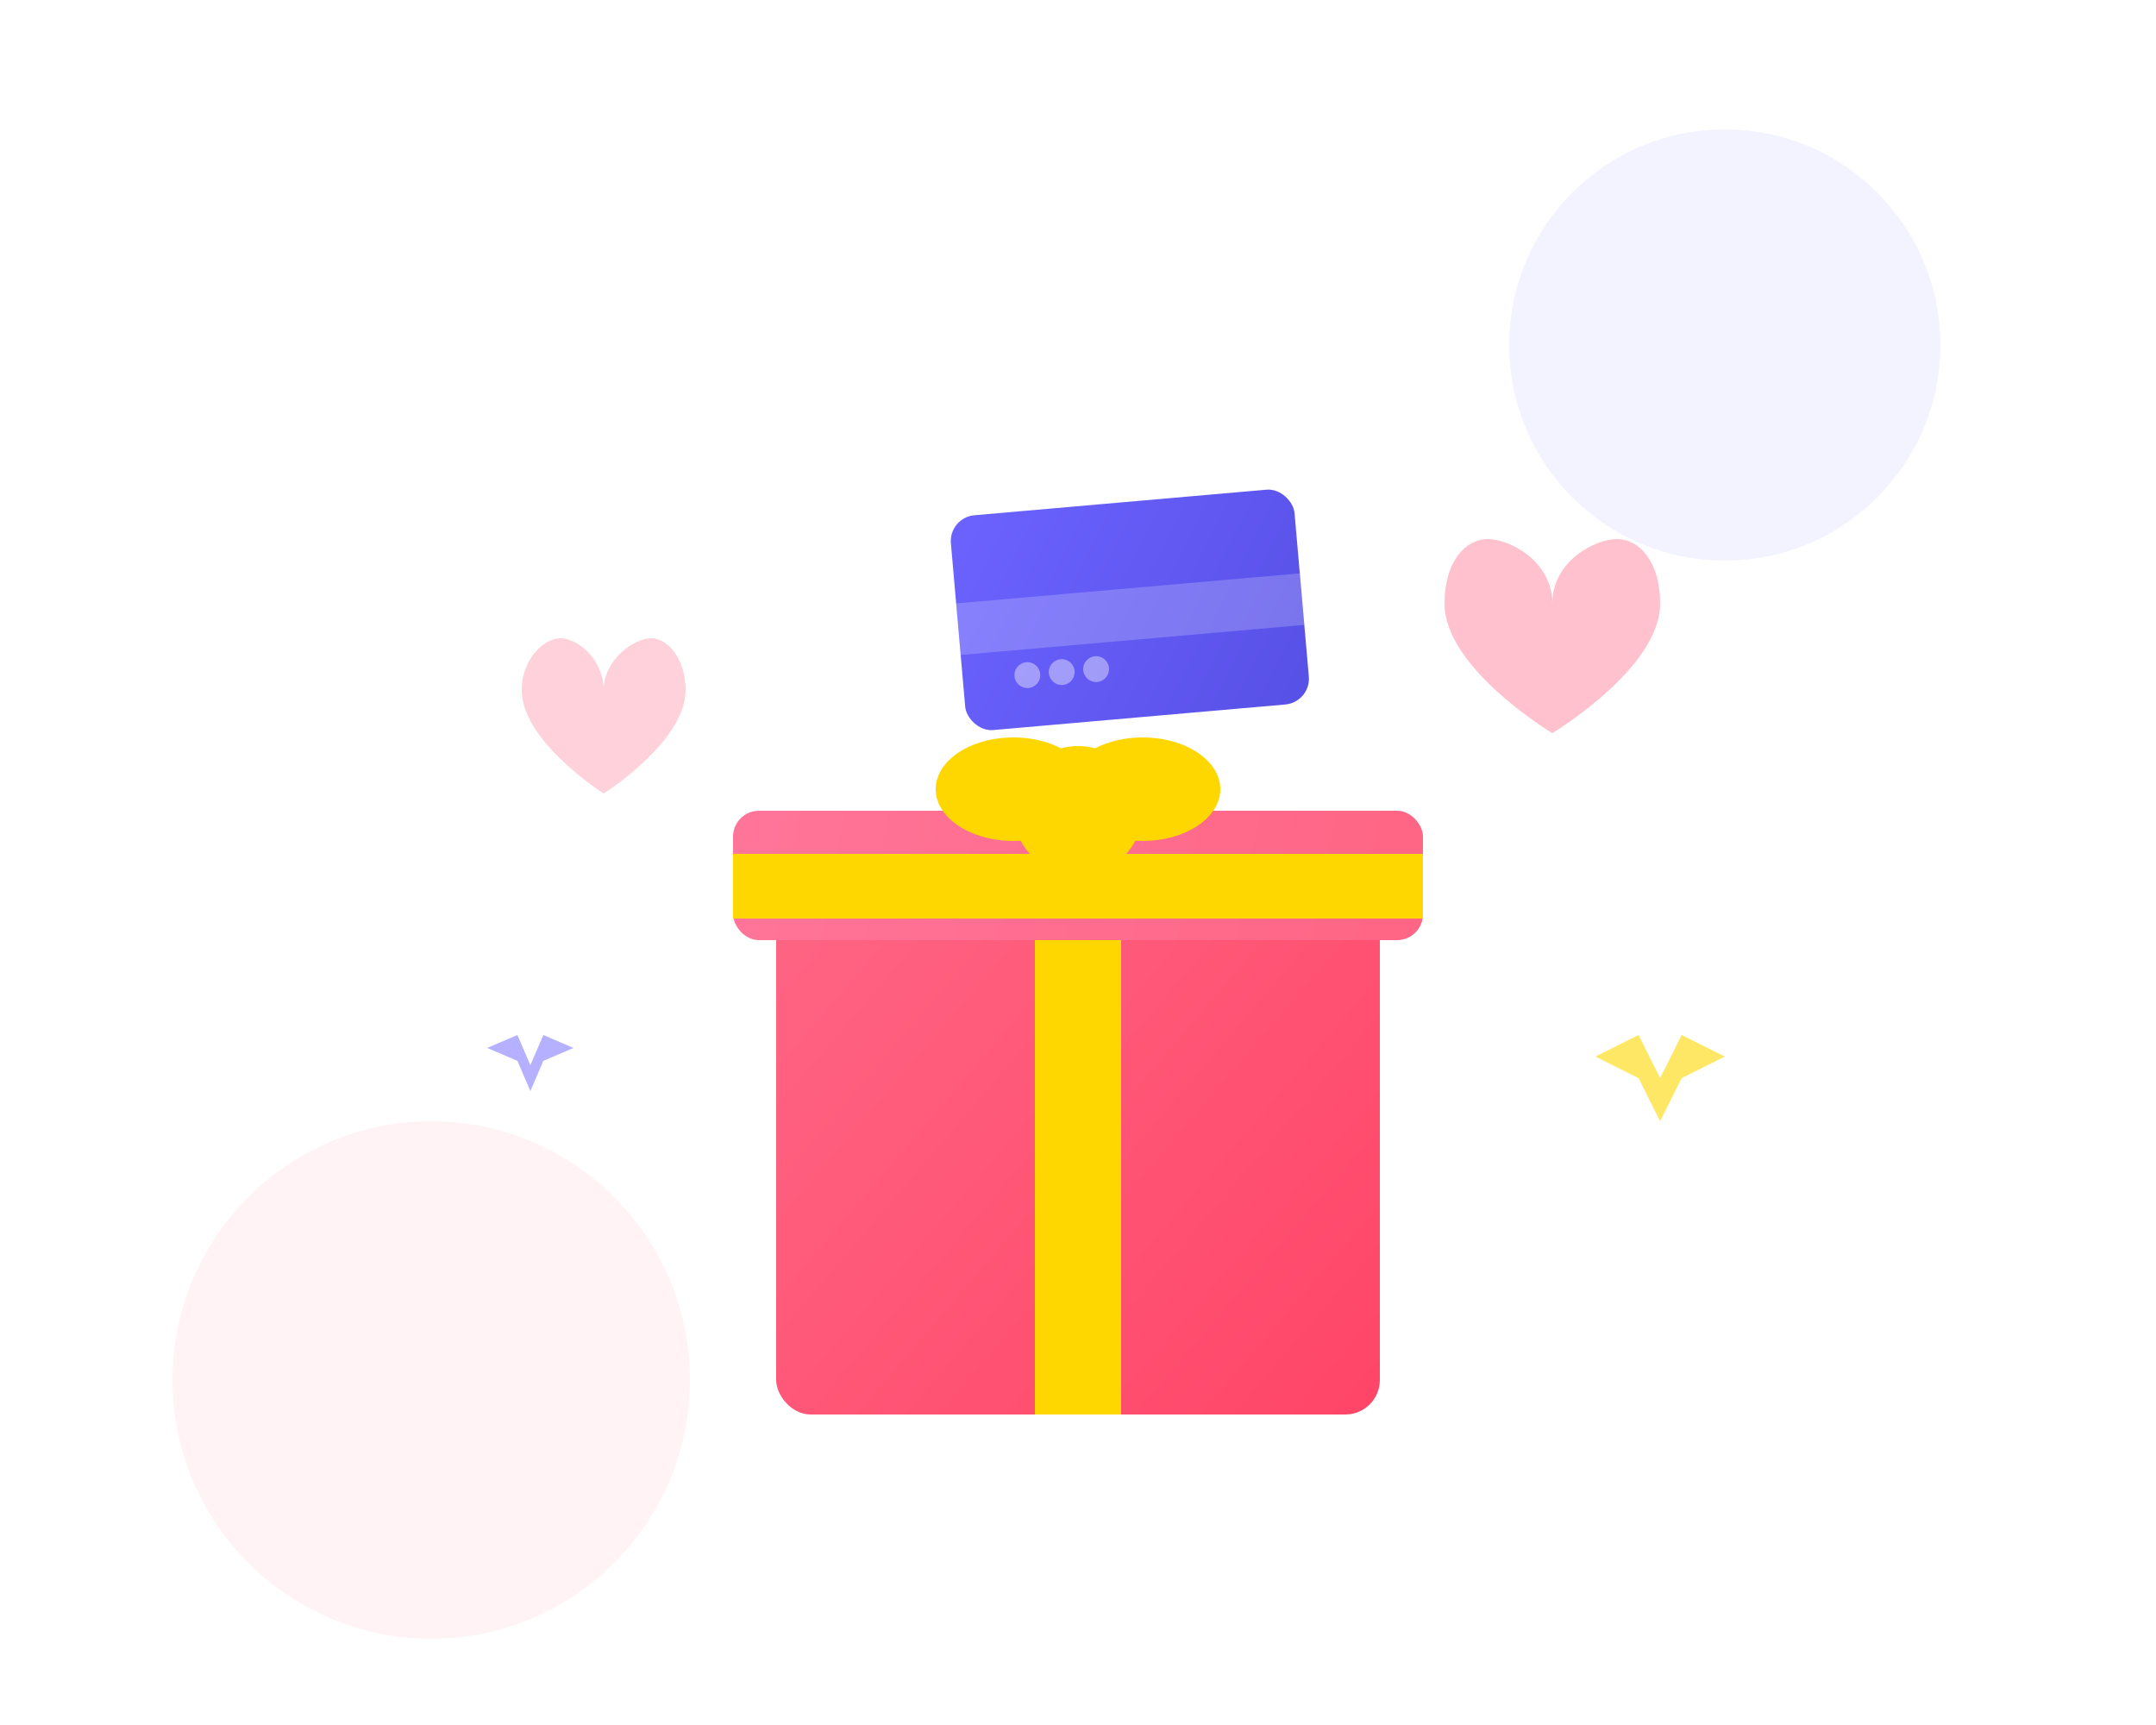 <svg width="500" height="400" viewBox="0 0 500 400" fill="none" xmlns="http://www.w3.org/2000/svg">
  <!-- Background -->
  <circle cx="400" cy="80" r="50" fill="#6C63FF" opacity="0.08"/>
  <circle cx="100" cy="320" r="60" fill="#FF6584" opacity="0.08"/>
  
  <!-- Gift box -->
  <g filter="url(#shadow)">
    <!-- Box body -->
    <rect x="180" y="200" width="140" height="120" rx="8" fill="url(#giftGradient)"/>
    
    <!-- Ribbon vertical -->
    <rect x="240" y="200" width="20" height="120" fill="#FFD700"/>
    
    <!-- Box lid -->
    <rect x="170" y="180" width="160" height="30" rx="6" fill="url(#lidGradient)"/>
    
    <!-- Ribbon horizontal -->
    <rect x="170" y="190" width="160" height="15" fill="#FFD700"/>
    
    <!-- Bow -->
    <circle cx="250" cy="180" r="15" fill="#FFD700"/>
    <ellipse cx="235" cy="175" rx="18" ry="12" fill="#FFD700"/>
    <ellipse cx="265" cy="175" rx="18" ry="12" fill="#FFD700"/>
  </g>
  
  <!-- Floating hearts -->
  <path d="M360 140 C360 130 370 125 375 125 C380 125 385 130 385 140 C385 155 360 170 360 170 C360 170 335 155 335 140 C335 130 340 125 345 125 C350 125 360 130 360 140 Z" fill="#FF6584" opacity="0.4"/>
  
  <path d="M140 160 C140 153 147 148 151 148 C155 148 159 153 159 160 C159 172 140 184 140 184 C140 184 121 172 121 160 C121 153 126 148 130 148 C134 148 140 153 140 160 Z" fill="#FF6584" opacity="0.3"/>
  
  <!-- Gift card coming out -->
  <g transform="translate(220, 120) rotate(-5)">
    <rect x="0" y="0" width="80" height="50" rx="6" fill="url(#cardGradient)"/>
    <rect x="0" y="20" width="80" height="12" fill="white" opacity="0.2"/>
    <circle cx="15" cy="38" r="3" fill="white" opacity="0.4"/>
    <circle cx="23" cy="38" r="3" fill="white" opacity="0.4"/>
    <circle cx="31" cy="38" r="3" fill="white" opacity="0.4"/>
  </g>
  
  <!-- Sparkles -->
  <g>
    <path d="M380 240 L385 250 L390 240 L400 245 L390 250 L400 255 L390 250 L385 260 L380 250 L370 255 L380 250 L370 245 Z" fill="#FFD700" opacity="0.6"/>
    <path d="M120 240 L123 247 L126 240 L133 243 L126 246 L133 249 L126 246 L123 253 L120 246 L113 249 L120 246 L113 243 Z" fill="#6C63FF" opacity="0.5"/>
  </g>
  
  <defs>
    <linearGradient id="giftGradient" x1="180" y1="200" x2="320" y2="320" gradientUnits="userSpaceOnUse">
      <stop stop-color="#FF6584"/>
      <stop offset="1" stop-color="#FF4567"/>
    </linearGradient>
    <linearGradient id="lidGradient" x1="170" y1="180" x2="330" y2="210" gradientUnits="userSpaceOnUse">
      <stop stop-color="#FF7599"/>
      <stop offset="1" stop-color="#FF6584"/>
    </linearGradient>
    <linearGradient id="cardGradient" x1="0" y1="0" x2="80" y2="50" gradientUnits="userSpaceOnUse">
      <stop stop-color="#6C63FF"/>
      <stop offset="1" stop-color="#5750E6"/>
    </linearGradient>
    <filter id="shadow" x="-20%" y="-20%" width="140%" height="140%">
      <feGaussianBlur in="SourceAlpha" stdDeviation="8"/>
      <feOffset dx="0" dy="8"/>
      <feComponentTransfer>
        <feFuncA type="linear" slope="0.3"/>
      </feComponentTransfer>
      <feMerge>
        <feMergeNode/>
        <feMergeNode in="SourceGraphic"/>
      </feMerge>
    </filter>
  </defs>
</svg>

